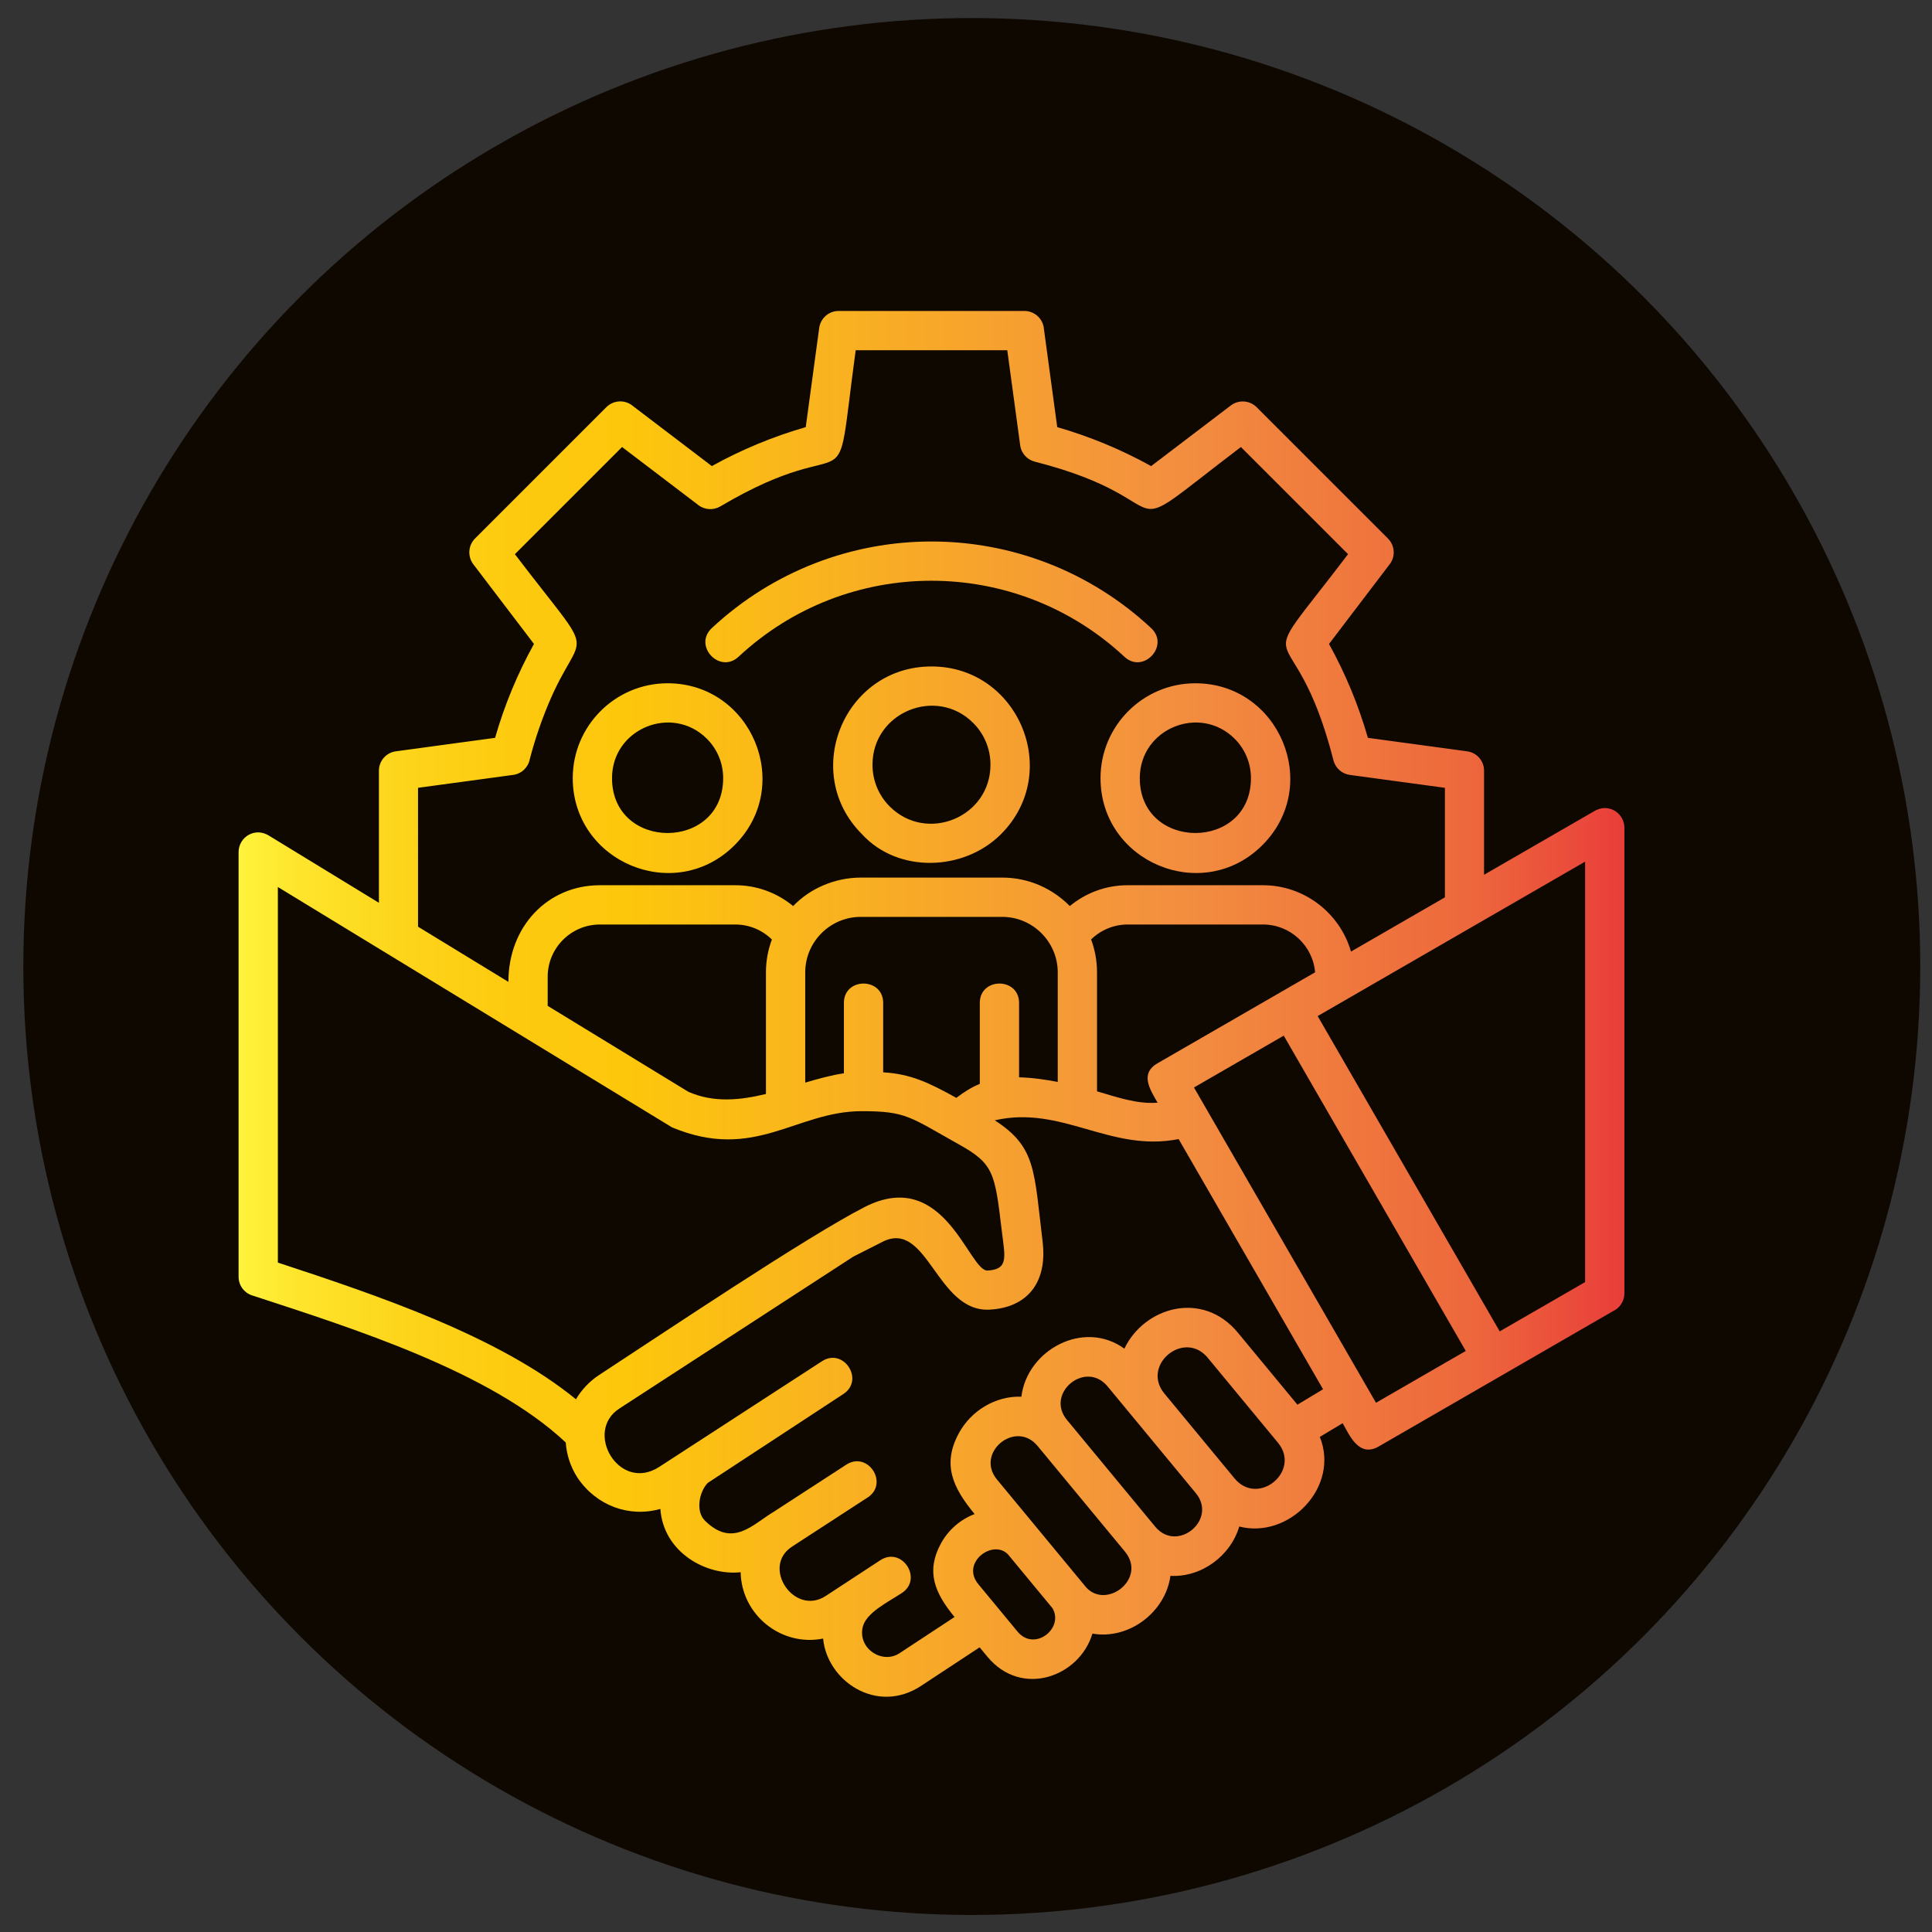 <?xml version="1.0" encoding="UTF-8" standalone="no"?>
<svg
   id="Layer_1"
   viewBox="0 0 512 512"
   data-name="Layer 1"
   version="1.1"
   sodipodi:docname="team(1).svg"
   inkscape:version="1.2.2 (b0a8486541, 2022-12-01)"
   xmlns:inkscape="http://www.inkscape.org/namespaces/inkscape"
   xmlns:sodipodi="http://sodipodi.sourceforge.net/DTD/sodipodi-0.dtd"
   xmlns="http://www.w3.org/2000/svg"
   xmlns:svg="http://www.w3.org/2000/svg">
  <rect x="0" y="0" width="512" height="512" fill="#333333" stroke="none"/>
  <defs
     id="defs24" />
  <sodipodi:namedview
     id="namedview22"
     pagecolor="#ffffff"
     bordercolor="#666666"
     borderopacity="1.0"
     inkscape:showpageshadow="2"
     inkscape:pageopacity="0.0"
     inkscape:pagecheckerboard="0"
     inkscape:deskcolor="#d1d1d1"
     showgrid="false"
     inkscape:zoom="0.84472656"
     inkscape:cx="244.4578"
     inkscape:cy="312.52717"
     inkscape:window-width="1920"
     inkscape:window-height="1011"
     inkscape:window-x="0"
     inkscape:window-y="32"
     inkscape:window-maximized="1"
     inkscape:current-layer="Layer_1" />
  <linearGradient
     id="Orange_Yellow"
     gradientUnits="userSpaceOnUse"
     x1="16.083"
     x2="495.917"
     y1="256"
     y2="256"
     data-name="Orange, Yellow"
     gradientTransform="matrix(0.765,0,0,0.765,50.917,70.095)">
    <stop
       offset="0"
       stop-color="#fff33b"
       id="stop2" />
    <stop
       offset=".04"
       stop-color="#fee62d"
       id="stop4" />
    <stop
       offset=".117"
       stop-color="#fdd51b"
       id="stop6" />
    <stop
       offset=".196"
       stop-color="#fdca0f"
       id="stop8" />
    <stop
       offset=".281"
       stop-color="#fdc70c"
       id="stop10" />
    <stop
       offset=".668"
       stop-color="#f3903f"
       id="stop12" />
    <stop
       offset=".888"
       stop-color="#ed683c"
       id="stop14" />
    <stop
       offset="1"
       stop-color="#e93e3a"
       id="stop16" />
  </linearGradient>
  <circle
     style="fill:#0e0800;fill-opacity:1;stroke:none;stroke-width:3.249;stroke-dasharray:none"
     id="path2701"
     cx="257.534"
     cy="256.133"
     r="251.353" />
  <path
     d="m 364.657,371.749 23.788,-13.734 -48.241,-83.556 -23.787,13.734 c 16.081,27.85 32.16,55.704 48.24,83.556 z m -52.308,-69.877 38.277,66.299 -6.797,4.082 -15.762,-19.063 c -9.445,-11.424 -24.897,-6.733 -30.092,4.22 -10.808,-7.838 -25.804,0.368 -27.295,12.728 -6.79,-0.259 -13.31,3.688 -16.554,9.644 -4.534,8.321 -1.612,14.47 4.163,21.456 -3.795,1.443 -6.977,4.209 -8.928,7.788 -4.025,7.383 -1.715,13.059 3.606,19.495 l -14.568,9.589 c -4.555,2.998 -10.999,-1.147 -9.801,-6.787 0.826,-3.887 6.551,-6.638 10.382,-9.145 5.727,-3.747 0.035,-12.446 -5.692,-8.7 l -14.426,9.446 c -8.407,5.525 -17.283,-7.779 -8.881,-13.111 l 19.941,-12.957 c 5.727,-3.719 0.077,-12.42 -5.651,-8.7 l -19.314,12.541 c -5.408,3.202 -10.778,9.66 -18.212,2.226 -2.431,-2.446 -1.459,-7.653 0.832,-9.945 l 35.904,-23.535 c 5.727,-3.719 0.077,-12.42 -5.651,-8.7 l -43.113,27.993 c -10.65,6.916 -20.144,-9.432 -10.48,-15.523 l 61.888,-40.189 7.707,-3.909 c 11.998,-6.146 14.303,18.701 28.417,17.954 9.729,-0.514 15.398,-6.899 14.049,-18.042 -2.289,-18.912 -1.715,-25.051 -12.675,-32.128 17.802,-4.09 30.544,8.555 48.724,4.972 z m -5.571,-9.65 c -5.518,0.427 -10.838,-1.506 -16.057,-3.009 v -31.526 c 0,-3.063 -0.555,-6.002 -1.569,-8.721 2.563,-2.511 6.028,-3.963 9.694,-3.963 h 35.877 c 7.199,0 13.189,5.553 13.791,12.668 l -41.782,24.124 c -4.746,2.749 -1.921,7.021 0.046,10.427 z m -26.465,-5.499 v -29.036 c 0,-8.079 -6.63,-14.706 -14.707,-14.706 h -37.507 c -8.052,0 -14.706,6.577 -14.706,14.706 v 29.223 c 3.502,-1.046 6.906,-1.982 10.25,-2.477 v -18.642 c 0,-6.852 10.409,-6.852 10.409,0 v 18.389 c 7.275,0.428 12.055,2.696 19.388,6.763 1.85,-1.405 3.821,-2.718 6.218,-3.703 v -21.448 c 0,-6.852 10.408,-6.852 10.408,0 v 19.709 c 3.419,0.077 6.888,0.579 10.248,1.223 z m -97.887,2.614 c 6.723,2.96 13.753,2.241 20.558,0.574 v -32.224 c 0,-3.057 0.558,-5.994 1.575,-8.715 -2.601,-2.545 -6.057,-3.97 -9.701,-3.97 h -35.877 c -7.63,0 -13.841,6.211 -13.841,13.841 v 7.723 z m -4.329,9.424 -104.462,-63.7 v 99.535 c 26.312,8.663 58.413,19.417 79,36.228 1.494,-2.531 3.577,-4.767 6.198,-6.476 17.106,-11.179 55.053,-36.664 70.285,-44.459 21.241,-10.873 27.624,17.078 32.603,16.817 5.687,-0.3 4.577,-3.721 3.765,-10.501 -1.827,-15.262 -2.064,-17.745 -11.283,-22.884 -13.026,-7.263 -13.931,-8.852 -25.812,-8.852 -17.457,0 -28.382,13.435 -50.295,4.293 z m -25.035,92.87 c -1.885,-2.905 -2.906,-6.125 -3.13,-9.356 -20.141,-18.933 -56.74,-30.333 -82.798,-38.881 -2.246,-0.577 -3.906,-2.615 -3.906,-5.041 V 225.8 c 0,-3.916 4.359,-6.795 8.227,-4.237 l 28.964,17.689 -0.002,-35.007 c 0,-2.628 1.957,-4.799 4.493,-5.137 l 26.293,-3.573 c 2.5,-8.719 5.947,-17.013 10.306,-24.883 l -16.068,-21.112 c -1.568,-2.054 -1.386,-5.001 0.448,-6.829 l 34.813,-34.813 c 1.945,-1.945 5.048,-2.028 7.091,-0.248 l 20.85,15.866 c 7.86,-4.352 16.231,-7.83 24.889,-10.324 l 3.565,-26.27 c 0.345,-2.571 2.544,-4.516 5.143,-4.513 h 49.232 c 2.771,0 5.037,2.167 5.196,4.899 l 3.512,25.884 c 8.651,2.491 17.034,5.977 24.887,10.326 l 21.112,-16.066 c 2.054,-1.568 5.001,-1.386 6.83,0.448 l 34.814,34.812 c 1.945,1.945 2.027,5.048 0.248,7.091 l -15.869,20.852 c 4.361,7.876 7.801,16.157 10.305,24.882 l 26.291,3.568 c 2.69,0.361 4.619,2.724 4.492,5.384 l 9.2e-4,27.335 29.068,-16.782 c 3.883,-2.433 8.122,0.451 8.122,4.31 v 123.397 c 0,2.105 -1.25,3.918 -3.048,4.737 l -29.292,16.924 -32.771,18.92 c -5.287,3.056 -7.803,-3.139 -9.552,-6.169 l -6.052,3.634 c 5.351,13.212 -8.085,27.14 -21.349,23.75 -2.325,7.816 -10.037,13.51 -18.24,13.072 -1.326,9.677 -11.057,16.998 -20.67,15.302 -3.409,11.435 -18.763,17.101 -27.853,6.107 l -2.041,-2.468 -15.519,10.215 c -11.765,7.745 -24.925,-1.369 -25.955,-12.533 -11.217,2.218 -21.652,-6.38 -21.86,-17.591 -8.907,1.008 -20.443,-5.106 -21.275,-16.771 -8.269,2.337 -16.939,-0.845 -21.938,-8.244 z m 155.516,-22.326 c -6.234,-7.541 5.247,-17.025 11.48,-9.487 l 18.603,22.499 c 6.235,7.542 -5.251,17.022 -11.48,9.487 l -18.603,-22.5 z m -10.451,41.896 -23.16,-28.011 c -5.839,-7.062 -16.604,1.824 -10.76,8.892 l 23.174,28.027 c 5.273,7.01 16.795,-1.591 10.746,-8.908 z m -15.368,-34.903 c -5.844,-7.067 4.92,-15.952 10.76,-8.891 l 23.377,28.274 c 5.843,7.067 -4.92,15.954 -10.76,8.892 z m -3.845,49.885 -11.802,-14.274 c -3.989,-4.107 -12.572,2.2 -7.845,7.917 l 10.393,12.569 c 4.472,5.409 12.402,-0.855 9.255,-6.212 z m 70.281,-156.916 70.874,-40.919 v 111.42 l -22.628,13.064 -48.246,-83.565 z m -238.411,-23.684 23.948,14.626 c 0,-14.725 10.437,-25.615 24.249,-25.615 h 35.877 c 5.659,0 11.006,1.961 15.337,5.524 4.417,-4.631 11.027,-7.546 17.903,-7.546 h 37.507 c 7.027,0 13.299,2.885 17.907,7.542 4.301,-3.532 9.615,-5.52 15.333,-5.52 h 35.877 c 10.884,0 20.355,7.344 23.309,17.582 l 24.889,-14.37 -6.1e-4,-29.028 -25.206,-3.421 c -2.031,-0.281 -3.792,-1.754 -4.329,-3.863 -10.79,-42.234 -23.581,-18.565 3.869,-54.633 L 328.853,118.462 c -36.066,27.444 -12.947,14.519 -54.631,3.876 -1.991,-0.508 -3.576,-2.178 -3.865,-4.339 l -3.418,-25.183 h -40.172 c -6.068,44.72 1.231,19.456 -35.886,41.389 -1.767,1.041 -4.063,0.975 -5.793,-0.345 l -20.235,-15.398 -28.402,28.401 c 22.798,29.954 17.82,18.148 8.786,39.932 -1.953,4.708 -3.577,9.527 -4.845,14.423 -0.417,2.12 -2.141,3.837 -4.401,4.14 l -25.208,3.421 0.002,36.805 z m 66.136,-64.509 c 22.191,0 33.64,27.02 17.753,42.907 -15.839,15.839 -42.888,4.446 -42.888,-17.772 0,-13.855 11.28,-25.135 25.135,-25.135 z m 10.424,14.711 c -9.214,-9.196 -25.151,-2.738 -25.151,10.424 0,19.399 29.453,19.399 29.453,0 0,-4.076 -1.644,-7.761 -4.303,-10.424 z m 59.508,-19.166 c -23.117,0 -34.782,28.086 -18.413,44.454 9.573,10.443 27.007,9.818 36.826,0 16.404,-16.404 4.619,-44.454 -18.413,-44.454 z m 11.055,14.966 c -9.759,-9.761 -26.687,-2.862 -26.687,11.075 0,4.158 1.626,8.123 4.567,11.064 9.812,9.793 26.698,2.842 26.698,-11.064 0,-4.353 -1.748,-8.245 -4.578,-11.075 z m 58.878,-10.511 c -13.855,0 -25.135,11.28 -25.135,25.135 0,22.289 27.077,33.581 42.888,17.772 15.888,-15.887 4.439,-42.907 -17.753,-42.907 z m 10.424,14.711 c -9.214,-9.196 -25.151,-2.738 -25.151,10.424 0,19.374 29.454,19.415 29.454,0 0,-4.076 -1.644,-7.761 -4.303,-10.424 z m -131.491,-21.736 c 28.784,-26.855 73.434,-26.869 102.267,0 4.996,4.655 12.08,-2.938 7.074,-7.602 -32.832,-30.595 -83.581,-30.592 -116.415,0 -5.004,4.662 2.072,12.257 7.074,7.602 z"
     fill="url(#Orange_Yellow)"
     fill-rule="evenodd"
     id="path19"
     style="fill:url(#Orange_Yellow);stroke-width:0.765" />
</svg>

